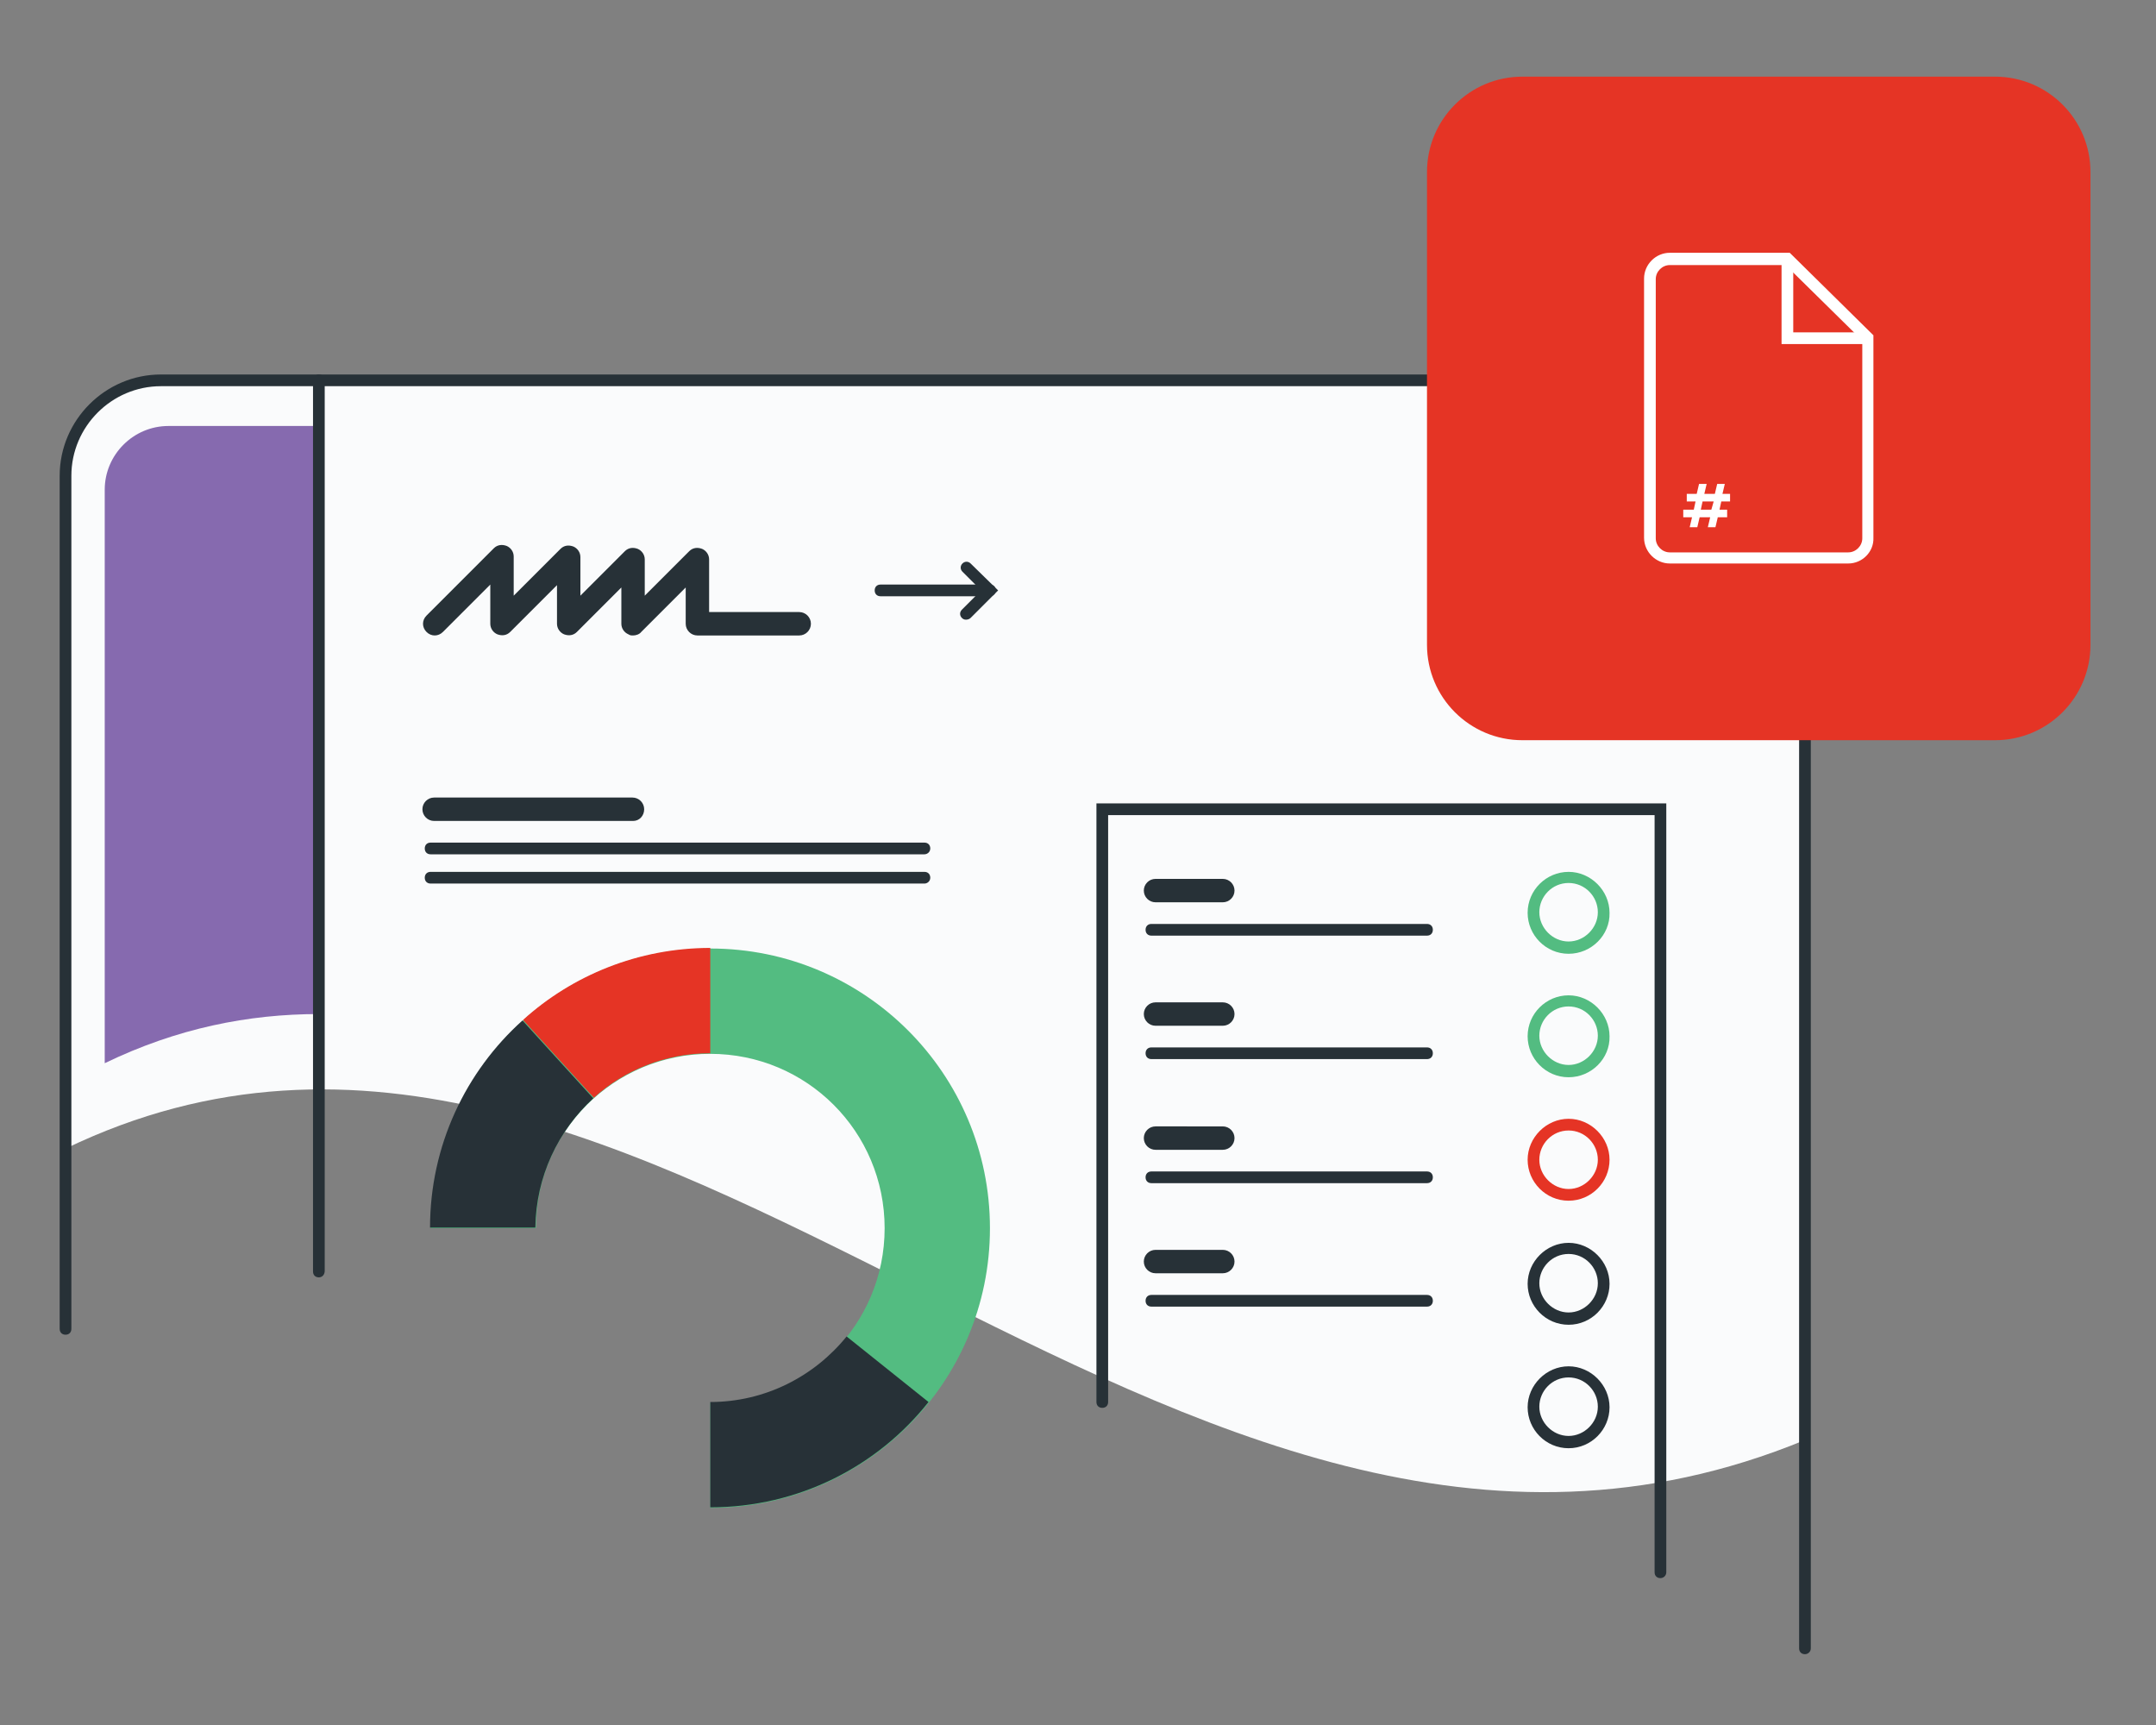 <?xml version="1.0" encoding="UTF-8"?>
<!-- Generator: Adobe Illustrator 27.2.0, SVG Export Plug-In . SVG Version: 6.00 Build 0)  -->
<svg xmlns="http://www.w3.org/2000/svg" xmlns:xlink="http://www.w3.org/1999/xlink" version="1.1" id="Layer_2_00000124848504822525416450000009827649648493883054_" x="0px" y="0px" viewBox="0 0 368.5 294.8" style="enable-background:new 0 0 368.5 294.8;" xml:space="preserve">
<rect x="0" y="0" width="368.5" height="294.8" fill="#808080" stroke="none"/>
<style type="text/css">
	.st0{fill:none;}
	.st1{fill:#FAFBFC;}
	.st2{fill:#866AAF;}
	.st3{fill:#273137;}
	.st4{fill:#E53425;}
	.st5{enable-background:new    ;}
	.st6{fill:#FFFFFF;}
	.st7{fill:#53BC81;}
</style>
<g id="Layer_1-2">
	<g>
		<g>
			<rect y="0" class="st0" width="368.5" height="294.8"></rect>
		</g>
		<g>
			<path class="st1" d="M308.5,246.1V81.3c0-9-7.3-16.3-16.3-16.3H27.5c-9,0-16.3,7.3-16.3,16.3v115     C111.5,147.9,199.1,291.2,308.5,246.1L308.5,246.1z"></path>
		</g>
		<g>
			<path class="st2" d="M54.5,72.8H28.8c-6,0-10.9,4.9-10.9,10.9v98c12.4-6,24.6-8.4,36.6-8.4L54.5,72.8L54.5,72.8z"></path>
		</g>
		<g>
			<path class="st3" d="M308.5,282.7c-0.6,0-1-0.4-1-1V81.3c0-8.4-6.9-15.3-15.3-15.3H27.5c-8.4,0-15.3,6.9-15.3,15.3v145.8     c0,0.6-0.4,1-1,1s-1-0.4-1-1V81.3c0-9.5,7.8-17.3,17.3-17.3h264.7c9.5,0,17.3,7.8,17.3,17.3v200.4     C309.5,282.3,309,282.7,308.5,282.7z"></path>
		</g>
		<g>
			<path class="st4" d="M260.2,13.1H341c9,0,16.3,7.3,16.3,16.3v80.8c0,9-7.3,16.3-16.3,16.3h-80.8c-9,0-16.3-7.3-16.3-16.3V29.4     C243.9,20.4,251.2,13.1,260.2,13.1z"></path>
		</g>
		<g class="st5">
			<g>
				<path class="st6" d="M294.2,85.7l-0.3,1.4h1.3v1.3h-1.6l-0.4,1.7h-1.3l0.4-1.7h-1.8l-0.4,1.7h-1.3l0.4-1.7h-1.5v-1.3h1.8      l0.3-1.4h-1.5v-1.3h1.7l0.4-1.7h1.3l-0.4,1.7h1.8l0.4-1.7h1.3l-0.4,1.7h1.3v1.3H294.2z M292.9,85.7H291l-0.3,1.4h1.8L292.9,85.7      z"></path>
			</g>
		</g>
		<g>
			<path class="st6" d="M315.9,96.3h-30.5c-2.4,0-4.4-2-4.4-4.4V47.6c0-2.4,2-4.4,4.4-4.4h20.5l14.3,14.1v34.6     C320.3,94.3,318.3,96.3,315.9,96.3z M285.4,45.3c-1.3,0-2.4,1.1-2.4,2.4v44.3c0,1.3,1.1,2.4,2.4,2.4h30.5c1.3,0,2.4-1.1,2.4-2.4     V58.2l-13.1-12.9H285.4z"></path>
		</g>
		<g>
			<polygon class="st6" points="319,58.8 304.5,58.8 304.5,44.3 306.5,44.3 306.5,56.8 319,56.8    "></polygon>
		</g>
		<g>
			<path class="st3" d="M54.5,218.3c-0.6,0-1-0.4-1-1V65c0-0.6,0.4-1,1-1s1,0.4,1,1v152.2C55.5,217.8,55.1,218.3,54.5,218.3z"></path>
		</g>
		<g>
			<g>
				<path class="st3" d="M108.2,140.3H74.2c-1.1,0-2-0.9-2-2s0.9-2,2-2h33.9c1.1,0,2,0.9,2,2S109.3,140.3,108.2,140.3z"></path>
			</g>
			<g>
				<path class="st3" d="M158,146H73.6c-0.6,0-1-0.4-1-1s0.4-1,1-1H158c0.6,0,1,0.4,1,1S158.5,146,158,146z"></path>
			</g>
			<g>
				<path class="st3" d="M158,151H73.6c-0.6,0-1-0.4-1-1s0.4-1,1-1H158c0.6,0,1,0.4,1,1S158.5,151,158,151z"></path>
			</g>
		</g>
		<g>
			<g>
				<path class="st3" d="M283.8,269.7c-0.6,0-1-0.4-1-1V139.3h-93.4v100.3c0,0.6-0.4,1-1,1s-1-0.4-1-1V137.3h97.4v131.4      C284.8,269.3,284.3,269.7,283.8,269.7z"></path>
			</g>
			<g>
				<path class="st7" d="M268.1,163c-3.9,0-7-3.2-7-7c0-3.9,3.2-7,7-7s7,3.2,7,7C275.2,159.8,272,163,268.1,163z M268.1,150.9      c-2.8,0-5,2.3-5,5s2.3,5,5,5s5-2.3,5-5S270.9,150.9,268.1,150.9z"></path>
			</g>
			<g>
				<path class="st3" d="M209,154.2h-11.5c-1.1,0-2-0.9-2-2s0.9-2,2-2H209c1.1,0,2,0.9,2,2S210.1,154.2,209,154.2z"></path>
			</g>
			<g>
				<path class="st3" d="M243.9,159.9h-47.1c-0.6,0-1-0.4-1-1s0.4-1,1-1h47.1c0.6,0,1,0.4,1,1S244.5,159.9,243.9,159.9z"></path>
			</g>
			<g>
				<path class="st7" d="M268.1,184.1c-3.9,0-7-3.2-7-7c0-3.9,3.2-7,7-7s7,3.2,7,7C275.2,180.9,272,184.1,268.1,184.1z M268.1,172      c-2.8,0-5,2.3-5,5s2.3,5,5,5s5-2.3,5-5S270.9,172,268.1,172z"></path>
			</g>
			<g>
				<path class="st3" d="M209,175.3h-11.5c-1.1,0-2-0.9-2-2s0.9-2,2-2H209c1.1,0,2,0.9,2,2S210.1,175.3,209,175.3z"></path>
			</g>
			<g>
				<path class="st3" d="M243.9,181h-47.1c-0.6,0-1-0.4-1-1s0.4-1,1-1h47.1c0.6,0,1,0.4,1,1S244.5,181,243.9,181z"></path>
			</g>
			<g>
				<path class="st4" d="M268.1,205.2c-3.9,0-7-3.2-7-7s3.2-7,7-7s7,3.2,7,7S272,205.2,268.1,205.2z M268.1,193.2c-2.8,0-5,2.3-5,5      s2.3,5,5,5s5-2.3,5-5S270.9,193.2,268.1,193.2z"></path>
			</g>
			<g>
				<path class="st3" d="M209,196.5h-11.5c-1.1,0-2-0.9-2-2s0.9-2,2-2H209c1.1,0,2,0.9,2,2S210.1,196.5,209,196.5z"></path>
			</g>
			<g>
				<path class="st3" d="M243.9,202.2h-47.1c-0.6,0-1-0.4-1-1s0.4-1,1-1h47.1c0.6,0,1,0.4,1,1S244.5,202.2,243.9,202.2z"></path>
			</g>
			<g>
				<path class="st3" d="M268.1,226.4c-3.9,0-7-3.2-7-7s3.2-7,7-7s7,3.2,7,7S272,226.4,268.1,226.4z M268.1,214.3c-2.8,0-5,2.3-5,5      s2.3,5,5,5s5-2.3,5-5S270.9,214.3,268.1,214.3z"></path>
			</g>
			<g>
				<path class="st3" d="M209,217.6h-11.5c-1.1,0-2-0.9-2-2s0.9-2,2-2H209c1.1,0,2,0.9,2,2S210.1,217.6,209,217.6z"></path>
			</g>
			<g>
				<path class="st3" d="M243.9,223.3h-47.1c-0.6,0-1-0.4-1-1s0.4-1,1-1h47.1c0.6,0,1,0.4,1,1S244.5,223.3,243.9,223.3z"></path>
			</g>
			<g>
				<path class="st3" d="M268.1,247.5c-3.9,0-7-3.2-7-7s3.2-7,7-7s7,3.2,7,7S272,247.5,268.1,247.5z M268.1,235.4c-2.8,0-5,2.3-5,5      s2.3,5,5,5s5-2.3,5-5S270.9,235.4,268.1,235.4z"></path>
			</g>
		</g>
		<g>
			<path class="st3" d="M108.2,108.6c-0.3,0-0.5,0-0.8-0.2c-0.7-0.3-1.2-1-1.2-1.8v-6.2l-7.6,7.6c-0.6,0.6-1.4,0.7-2.2,0.4     c-0.7-0.3-1.2-1-1.2-1.8v-6.6l-8,8c-0.6,0.6-1.4,0.7-2.2,0.4c-0.7-0.3-1.2-1-1.2-1.8v-6.7l-8.1,8.1c-0.8,0.8-2,0.8-2.8,0     c-0.8-0.8-0.8-2,0-2.8l11.5-11.5c0.6-0.6,1.4-0.7,2.2-0.4c0.7,0.3,1.2,1,1.2,1.8v6.7l8-8c0.6-0.6,1.4-0.7,2.2-0.4     c0.7,0.3,1.2,1,1.2,1.8v6.6l7.6-7.6c0.6-0.6,1.4-0.7,2.2-0.4c0.7,0.3,1.2,1,1.2,1.8v6.2l7.6-7.6c0.6-0.6,1.4-0.7,2.2-0.4     c0.7,0.3,1.2,1,1.2,1.8v9h15.4c1.1,0,2,0.9,2,2s-0.9,2-2,2h-17.4c-1.1,0-2-0.9-2-2v-6.2l-7.6,7.6     C109.3,108.4,108.7,108.6,108.2,108.6z"></path>
		</g>
		<g>
			<g>
				<path class="st3" d="M169.2,101.9h-18.7c-0.6,0-1-0.4-1-1s0.4-1,1-1h18.7c0.6,0,1,0.4,1,1S169.7,101.9,169.2,101.9z"></path>
			</g>
			<g>
				<path class="st3" d="M165.1,105.9c-0.3,0-0.5-0.1-0.7-0.3c-0.4-0.4-0.4-1,0-1.4l3.3-3.3l-3.2-3.2c-0.4-0.4-0.4-1,0-1.4      c0.4-0.4,1-0.4,1.4,0l4.7,4.6l-4.7,4.7C165.7,105.8,165.4,105.9,165.1,105.9z"></path>
			</g>
		</g>
		<g>
			<path class="st7" d="M121.4,162.1c-26.4,0-47.8,21.4-47.8,47.8h18c0-16.5,13.3-29.8,29.8-29.8s29.8,13.3,29.8,29.8     s-13.3,29.8-29.8,29.8v18c26.4,0,47.8-21.4,47.8-47.8S147.8,162.1,121.4,162.1z"></path>
		</g>
		<g>
			<path class="st4" d="M121.4,180v-18c-12.3,0-23.6,4.7-32,12.3l12.1,13.3C106.7,182.9,113.7,180,121.4,180z"></path>
		</g>
		<g>
			<g>
				<path class="st3" d="M101.4,187.7l-12.1-13.3c-9.7,8.7-15.8,21.4-15.8,35.4h18C91.6,201.1,95.4,193.2,101.4,187.7z"></path>
			</g>
			<g>
				<path class="st3" d="M144.7,228.4c-5.5,6.8-13.9,11.2-23.3,11.2v18c15.1,0,28.6-7,37.3-18L144.7,228.4L144.7,228.4z"></path>
			</g>
		</g>
	</g>
</g>
</svg>
